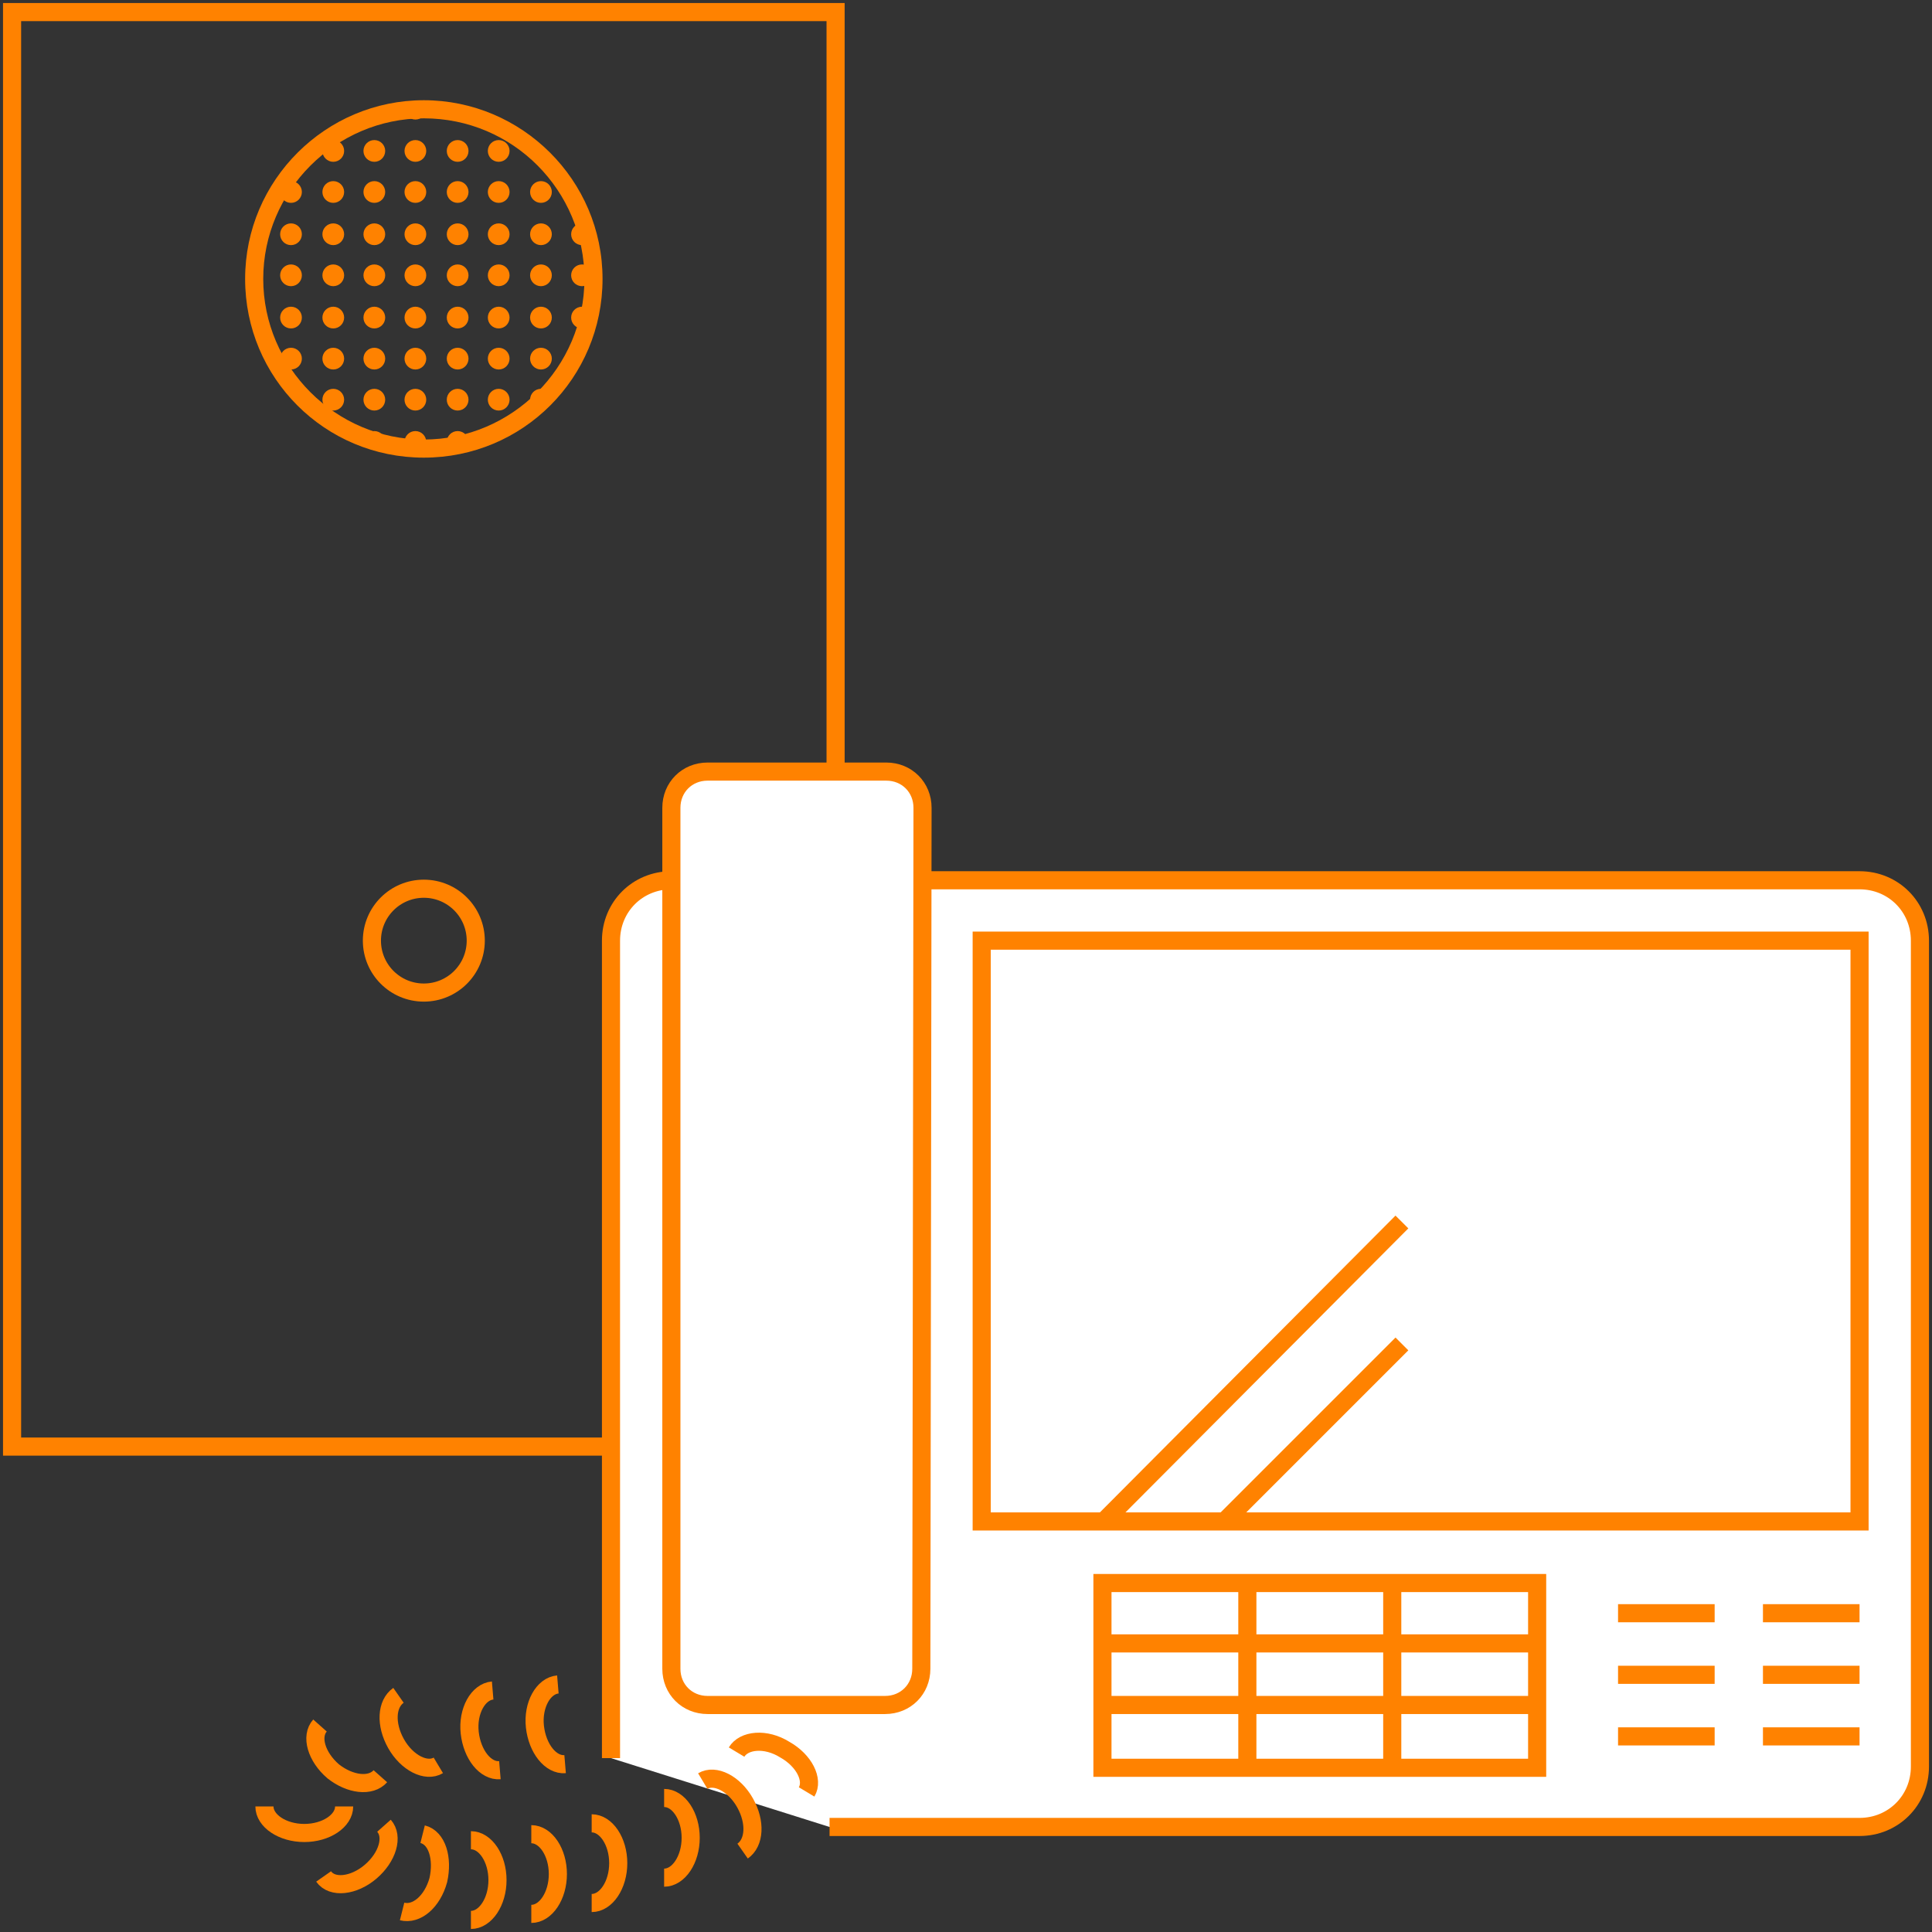 <?xml version="1.0" encoding="UTF-8"?>
<!-- Generator: Adobe Illustrator 24.0.1, SVG Export Plug-In . SVG Version: 6.00 Build 0)  -->
<svg version="1.1" id="レイヤー_1" xmlns="http://www.w3.org/2000/svg" xmlns:xlink="http://www.w3.org/1999/xlink" x="0px" y="0px" viewBox="0 0 160 160" style="enable-background:new 0 0 160 160;" xml:space="preserve">
<rect x="0" y="0" width="160" height="160" fill="#333333" stroke="none"/>
<style type="text/css">
	.st0{fill:none;}
	.st1{fill:#FFFFFF;}
	.st2{fill:none;stroke:#FF8200;stroke-width:1.5;stroke-miterlimit:10;}
	.st3{clip-path:url(#SVGID_2_);}
	.st4{fill:#FF8200;}
	.st5{clip-path:url(#SVGID_4_);}
	.st6{clip-path:url(#SVGID_6_);}
	.st7{clip-path:url(#SVGID_8_);}
	.st8{clip-path:url(#SVGID_10_);}
	.st9{clip-path:url(#SVGID_12_);}
	.st10{clip-path:url(#SVGID_14_);}
	.st11{clip-path:url(#SVGID_16_);}
	.st12{clip-path:url(#SVGID_18_);}
	.st13{clip-path:url(#SVGID_20_);}
	.st14{clip-path:url(#SVGID_22_);}
	.st15{clip-path:url(#SVGID_24_);}
	.st16{clip-path:url(#SVGID_26_);}
	.st17{clip-path:url(#SVGID_28_);}
	.st18{clip-path:url(#SVGID_30_);}
	.st19{clip-path:url(#SVGID_32_);}
	.st20{clip-path:url(#SVGID_34_);}
	.st21{clip-path:url(#SVGID_36_);}
	.st22{clip-path:url(#SVGID_38_);}
	.st23{clip-path:url(#SVGID_40_);}
	.st24{clip-path:url(#SVGID_42_);}
	.st25{clip-path:url(#SVGID_44_);}
	.st26{clip-path:url(#SVGID_46_);}
	.st27{clip-path:url(#SVGID_48_);}
	.st28{clip-path:url(#SVGID_50_);}
	.st29{clip-path:url(#SVGID_52_);}
	.st30{clip-path:url(#SVGID_54_);}
	.st31{clip-path:url(#SVGID_56_);}
	.st32{clip-path:url(#SVGID_58_);}
	.st33{clip-path:url(#SVGID_60_);}
	.st34{clip-path:url(#SVGID_62_);}
	.st35{clip-path:url(#SVGID_64_);}
	.st36{clip-path:url(#SVGID_66_);}
	.st37{clip-path:url(#SVGID_68_);}
	.st38{clip-path:url(#SVGID_70_);}
	.st39{clip-path:url(#SVGID_72_);}
	.st40{clip-path:url(#SVGID_74_);}
	.st41{clip-path:url(#SVGID_76_);}
	.st42{clip-path:url(#SVGID_78_);}
	.st43{clip-path:url(#SVGID_80_);}
	.st44{clip-path:url(#SVGID_82_);}
	.st45{clip-path:url(#SVGID_84_);}
	.st46{clip-path:url(#SVGID_86_);}
	.st47{clip-path:url(#SVGID_88_);}
	.st48{clip-path:url(#SVGID_90_);}
	.st49{clip-path:url(#SVGID_92_);}
	.st50{clip-path:url(#SVGID_94_);}
	.st51{clip-path:url(#SVGID_96_);}
	.st52{clip-path:url(#SVGID_98_);}
	.st53{clip-path:url(#SVGID_100_);}
	.st54{clip-path:url(#SVGID_102_);}
	.st55{clip-path:url(#SVGID_104_);}
	.st56{clip-path:url(#SVGID_106_);}
	.st57{clip-path:url(#SVGID_108_);}
	.st58{clip-path:url(#SVGID_110_);}
	.st59{clip-path:url(#SVGID_112_);}
	.st60{clip-path:url(#SVGID_114_);}
	.st61{clip-path:url(#SVGID_116_);}
	.st62{clip-path:url(#SVGID_118_);}
	.st63{clip-path:url(#SVGID_120_);}
	.st64{clip-path:url(#SVGID_122_);}
	.st65{clip-path:url(#SVGID_124_);}
	.st66{clip-path:url(#SVGID_126_);}
	.st67{clip-path:url(#SVGID_128_);}
	.st68{clip-path:url(#SVGID_130_);}
	.st69{clip-path:url(#SVGID_132_);}
	.st70{clip-path:url(#SVGID_134_);}
	.st71{clip-path:url(#SVGID_136_);}
	.st72{clip-path:url(#SVGID_138_);}
	.st73{clip-path:url(#SVGID_140_);}
	.st74{clip-path:url(#SVGID_142_);}
	.st75{clip-path:url(#SVGID_144_);}
	.st76{clip-path:url(#SVGID_146_);}
	.st77{clip-path:url(#SVGID_148_);}
	.st78{clip-path:url(#SVGID_150_);}
	.st79{clip-path:url(#SVGID_152_);}
	.st80{clip-path:url(#SVGID_154_);}
	.st81{clip-path:url(#SVGID_156_);}
	.st82{clip-path:url(#SVGID_158_);}
	.st83{clip-path:url(#SVGID_160_);}
	.st84{clip-path:url(#SVGID_162_);}
</style>
<g>
	<rect x="1" y="1" class="st0" width="68.2" height="118.8"/>
	<g>
		<path class="st1" d="M50.6,145.6V77.9c0-2.8,2.2-5,5-5H154c2.8,0,5,2.2,5,5v68.4c0,2.8-2.2,5-5,5H68.7"/>
	</g>
	<g>
		<path class="st1" d="M76.3,138.2c0,1.7-1.3,3-3,3H58.6c-1.7,0-3-1.3-3-3V66.9c0-1.7,1.3-3,3-3h14.8c1.7,0,3,1.3,3,3L76.3,138.2    L76.3,138.2z"/>
	</g>
</g>
<rect class="st0" width="160" height="160"/>
<polyline class="st2" points="50.6,119.8 1,119.8 1,1 69.2,1 69.2,63.9 "/>
<circle class="st2" cx="35.1" cy="77.9" r="4.3"/>
<g>
	<g>
		<g>
			<defs>
				<circle id="SVGID_1_" cx="35.1" cy="23.1" r="14.1"/>
			</defs>
			<clipPath id="SVGID_2_">
				<use xlink:href="#SVGID_1_" style="overflow:visible;"/>
			</clipPath>
			<g class="st3">
				<circle class="st4" cx="48.2" cy="9" r="0.9"/>
			</g>
		</g>
		<g>
			<defs>
				<circle id="SVGID_3_" cx="35.1" cy="23.1" r="14.1"/>
			</defs>
			<clipPath id="SVGID_4_">
				<use xlink:href="#SVGID_3_" style="overflow:visible;"/>
			</clipPath>
			<g class="st5">
				<circle class="st4" cx="48.2" cy="12.5" r="0.9"/>
			</g>
		</g>
		<g>
			<defs>
				<circle id="SVGID_5_" cx="35.1" cy="23.1" r="14.1"/>
			</defs>
			<clipPath id="SVGID_6_">
				<use xlink:href="#SVGID_5_" style="overflow:visible;"/>
			</clipPath>
			<g class="st6">
				<circle class="st4" cx="48.2" cy="15.9" r="0.9"/>
			</g>
		</g>
		<g>
			<defs>
				<circle id="SVGID_7_" cx="35.1" cy="23.1" r="14.1"/>
			</defs>
			<clipPath id="SVGID_8_">
				<use xlink:href="#SVGID_7_" style="overflow:visible;"/>
			</clipPath>
			<g class="st7">
				<circle class="st4" cx="48.2" cy="19.4" r="0.9"/>
			</g>
		</g>
		<g>
			<defs>
				<circle id="SVGID_9_" cx="35.1" cy="23.1" r="14.1"/>
			</defs>
			<clipPath id="SVGID_10_">
				<use xlink:href="#SVGID_9_" style="overflow:visible;"/>
			</clipPath>
			<g class="st8">
				<circle class="st4" cx="48.2" cy="22.8" r="0.9"/>
			</g>
		</g>
		<g>
			<defs>
				<circle id="SVGID_11_" cx="35.1" cy="23.1" r="14.1"/>
			</defs>
			<clipPath id="SVGID_12_">
				<use xlink:href="#SVGID_11_" style="overflow:visible;"/>
			</clipPath>
			<g class="st9">
				<circle class="st4" cx="48.2" cy="26.3" r="0.9"/>
			</g>
		</g>
		<g>
			<defs>
				<circle id="SVGID_13_" cx="35.1" cy="23.1" r="14.1"/>
			</defs>
			<clipPath id="SVGID_14_">
				<use xlink:href="#SVGID_13_" style="overflow:visible;"/>
			</clipPath>
			<g class="st10">
				<circle class="st4" cx="48.2" cy="29.7" r="0.9"/>
			</g>
		</g>
		<g>
			<defs>
				<circle id="SVGID_15_" cx="35.1" cy="23.1" r="14.1"/>
			</defs>
			<clipPath id="SVGID_16_">
				<use xlink:href="#SVGID_15_" style="overflow:visible;"/>
			</clipPath>
			<g class="st11">
				<circle class="st4" cx="48.2" cy="33.1" r="0.9"/>
			</g>
		</g>
		<g>
			<defs>
				<circle id="SVGID_17_" cx="35.1" cy="23.1" r="14.1"/>
			</defs>
			<clipPath id="SVGID_18_">
				<use xlink:href="#SVGID_17_" style="overflow:visible;"/>
			</clipPath>
			<g class="st12">
				<circle class="st4" cx="48.2" cy="36.6" r="0.9"/>
			</g>
		</g>
		<g>
			<defs>
				<circle id="SVGID_19_" cx="35.1" cy="23.1" r="14.1"/>
			</defs>
			<clipPath id="SVGID_20_">
				<use xlink:href="#SVGID_19_" style="overflow:visible;"/>
			</clipPath>
			<g class="st13">
				<circle class="st4" cx="44.8" cy="9" r="0.9"/>
			</g>
		</g>
		<g>
			<defs>
				<circle id="SVGID_21_" cx="35.1" cy="23.1" r="14.1"/>
			</defs>
			<clipPath id="SVGID_22_">
				<use xlink:href="#SVGID_21_" style="overflow:visible;"/>
			</clipPath>
			<g class="st14">
				<circle class="st4" cx="44.8" cy="12.5" r="0.9"/>
			</g>
		</g>
		<g>
			<defs>
				<circle id="SVGID_23_" cx="35.1" cy="23.1" r="14.1"/>
			</defs>
			<clipPath id="SVGID_24_">
				<use xlink:href="#SVGID_23_" style="overflow:visible;"/>
			</clipPath>
			<g class="st15">
				<circle class="st4" cx="44.8" cy="15.9" r="0.9"/>
			</g>
		</g>
		<g>
			<defs>
				<circle id="SVGID_25_" cx="35.1" cy="23.1" r="14.1"/>
			</defs>
			<clipPath id="SVGID_26_">
				<use xlink:href="#SVGID_25_" style="overflow:visible;"/>
			</clipPath>
			<g class="st16">
				<circle class="st4" cx="44.8" cy="19.4" r="0.9"/>
			</g>
		</g>
		<g>
			<defs>
				<circle id="SVGID_27_" cx="35.1" cy="23.1" r="14.1"/>
			</defs>
			<clipPath id="SVGID_28_">
				<use xlink:href="#SVGID_27_" style="overflow:visible;"/>
			</clipPath>
			<g class="st17">
				<circle class="st4" cx="44.8" cy="22.8" r="0.9"/>
			</g>
		</g>
		<g>
			<defs>
				<circle id="SVGID_29_" cx="35.1" cy="23.1" r="14.1"/>
			</defs>
			<clipPath id="SVGID_30_">
				<use xlink:href="#SVGID_29_" style="overflow:visible;"/>
			</clipPath>
			<g class="st18">
				<circle class="st4" cx="44.8" cy="26.3" r="0.9"/>
			</g>
		</g>
		<g>
			<defs>
				<circle id="SVGID_31_" cx="35.1" cy="23.1" r="14.1"/>
			</defs>
			<clipPath id="SVGID_32_">
				<use xlink:href="#SVGID_31_" style="overflow:visible;"/>
			</clipPath>
			<g class="st19">
				<circle class="st4" cx="44.8" cy="29.7" r="0.9"/>
			</g>
		</g>
		<g>
			<defs>
				<circle id="SVGID_33_" cx="35.1" cy="23.1" r="14.1"/>
			</defs>
			<clipPath id="SVGID_34_">
				<use xlink:href="#SVGID_33_" style="overflow:visible;"/>
			</clipPath>
			<g class="st20">
				<circle class="st4" cx="44.8" cy="33.1" r="0.9"/>
			</g>
		</g>
		<g>
			<defs>
				<circle id="SVGID_35_" cx="35.1" cy="23.1" r="14.1"/>
			</defs>
			<clipPath id="SVGID_36_">
				<use xlink:href="#SVGID_35_" style="overflow:visible;"/>
			</clipPath>
			<g class="st21">
				<circle class="st4" cx="44.8" cy="36.6" r="0.9"/>
			</g>
		</g>
		<g>
			<defs>
				<circle id="SVGID_37_" cx="35.1" cy="23.1" r="14.1"/>
			</defs>
			<clipPath id="SVGID_38_">
				<use xlink:href="#SVGID_37_" style="overflow:visible;"/>
			</clipPath>
			<g class="st22">
				<circle class="st4" cx="41.3" cy="9" r="0.9"/>
			</g>
		</g>
		<g>
			<defs>
				<circle id="SVGID_39_" cx="35.1" cy="23.1" r="14.1"/>
			</defs>
			<clipPath id="SVGID_40_">
				<use xlink:href="#SVGID_39_" style="overflow:visible;"/>
			</clipPath>
			<g class="st23">
				<circle class="st4" cx="41.3" cy="12.5" r="0.9"/>
			</g>
		</g>
		<g>
			<defs>
				<circle id="SVGID_41_" cx="35.1" cy="23.1" r="14.1"/>
			</defs>
			<clipPath id="SVGID_42_">
				<use xlink:href="#SVGID_41_" style="overflow:visible;"/>
			</clipPath>
			<g class="st24">
				<circle class="st4" cx="41.3" cy="15.9" r="0.9"/>
			</g>
		</g>
		<g>
			<defs>
				<circle id="SVGID_43_" cx="35.1" cy="23.1" r="14.1"/>
			</defs>
			<clipPath id="SVGID_44_">
				<use xlink:href="#SVGID_43_" style="overflow:visible;"/>
			</clipPath>
			<g class="st25">
				<circle class="st4" cx="41.3" cy="19.4" r="0.9"/>
			</g>
		</g>
		<g>
			<defs>
				<circle id="SVGID_45_" cx="35.1" cy="23.1" r="14.1"/>
			</defs>
			<clipPath id="SVGID_46_">
				<use xlink:href="#SVGID_45_" style="overflow:visible;"/>
			</clipPath>
			<g class="st26">
				<circle class="st4" cx="41.3" cy="22.8" r="0.9"/>
			</g>
		</g>
		<g>
			<defs>
				<circle id="SVGID_47_" cx="35.1" cy="23.1" r="14.1"/>
			</defs>
			<clipPath id="SVGID_48_">
				<use xlink:href="#SVGID_47_" style="overflow:visible;"/>
			</clipPath>
			<g class="st27">
				<circle class="st4" cx="41.3" cy="26.3" r="0.9"/>
			</g>
		</g>
		<g>
			<defs>
				<circle id="SVGID_49_" cx="35.1" cy="23.1" r="14.1"/>
			</defs>
			<clipPath id="SVGID_50_">
				<use xlink:href="#SVGID_49_" style="overflow:visible;"/>
			</clipPath>
			<g class="st28">
				<circle class="st4" cx="41.3" cy="29.7" r="0.9"/>
			</g>
		</g>
		<g>
			<defs>
				<circle id="SVGID_51_" cx="35.1" cy="23.1" r="14.1"/>
			</defs>
			<clipPath id="SVGID_52_">
				<use xlink:href="#SVGID_51_" style="overflow:visible;"/>
			</clipPath>
			<g class="st29">
				<circle class="st4" cx="41.3" cy="33.1" r="0.9"/>
			</g>
		</g>
		<g>
			<defs>
				<circle id="SVGID_53_" cx="35.1" cy="23.1" r="14.1"/>
			</defs>
			<clipPath id="SVGID_54_">
				<use xlink:href="#SVGID_53_" style="overflow:visible;"/>
			</clipPath>
			<g class="st30">
				<circle class="st4" cx="41.3" cy="36.6" r="0.9"/>
			</g>
		</g>
		<g>
			<defs>
				<circle id="SVGID_55_" cx="35.1" cy="23.1" r="14.1"/>
			</defs>
			<clipPath id="SVGID_56_">
				<use xlink:href="#SVGID_55_" style="overflow:visible;"/>
			</clipPath>
			<g class="st31">
				<circle class="st4" cx="37.9" cy="9" r="0.9"/>
			</g>
		</g>
		<g>
			<defs>
				<circle id="SVGID_57_" cx="35.1" cy="23.1" r="14.1"/>
			</defs>
			<clipPath id="SVGID_58_">
				<use xlink:href="#SVGID_57_" style="overflow:visible;"/>
			</clipPath>
			<g class="st32">
				<circle class="st4" cx="37.9" cy="12.5" r="0.9"/>
			</g>
		</g>
		<g>
			<defs>
				<circle id="SVGID_59_" cx="35.1" cy="23.1" r="14.1"/>
			</defs>
			<clipPath id="SVGID_60_">
				<use xlink:href="#SVGID_59_" style="overflow:visible;"/>
			</clipPath>
			<g class="st33">
				<circle class="st4" cx="37.9" cy="15.9" r="0.9"/>
			</g>
		</g>
		<g>
			<defs>
				<circle id="SVGID_61_" cx="35.1" cy="23.1" r="14.1"/>
			</defs>
			<clipPath id="SVGID_62_">
				<use xlink:href="#SVGID_61_" style="overflow:visible;"/>
			</clipPath>
			<g class="st34">
				<circle class="st4" cx="37.9" cy="19.4" r="0.9"/>
			</g>
		</g>
		<g>
			<defs>
				<circle id="SVGID_63_" cx="35.1" cy="23.1" r="14.1"/>
			</defs>
			<clipPath id="SVGID_64_">
				<use xlink:href="#SVGID_63_" style="overflow:visible;"/>
			</clipPath>
			<g class="st35">
				<circle class="st4" cx="37.9" cy="22.8" r="0.9"/>
			</g>
		</g>
		<g>
			<defs>
				<circle id="SVGID_65_" cx="35.1" cy="23.1" r="14.1"/>
			</defs>
			<clipPath id="SVGID_66_">
				<use xlink:href="#SVGID_65_" style="overflow:visible;"/>
			</clipPath>
			<g class="st36">
				<circle class="st4" cx="37.9" cy="26.3" r="0.9"/>
			</g>
		</g>
		<g>
			<defs>
				<circle id="SVGID_67_" cx="35.1" cy="23.1" r="14.1"/>
			</defs>
			<clipPath id="SVGID_68_">
				<use xlink:href="#SVGID_67_" style="overflow:visible;"/>
			</clipPath>
			<g class="st37">
				<circle class="st4" cx="37.9" cy="29.7" r="0.9"/>
			</g>
		</g>
		<g>
			<defs>
				<circle id="SVGID_69_" cx="35.1" cy="23.1" r="14.1"/>
			</defs>
			<clipPath id="SVGID_70_">
				<use xlink:href="#SVGID_69_" style="overflow:visible;"/>
			</clipPath>
			<g class="st38">
				<circle class="st4" cx="37.9" cy="33.1" r="0.9"/>
			</g>
		</g>
		<g>
			<defs>
				<circle id="SVGID_71_" cx="35.1" cy="23.1" r="14.1"/>
			</defs>
			<clipPath id="SVGID_72_">
				<use xlink:href="#SVGID_71_" style="overflow:visible;"/>
			</clipPath>
			<g class="st39">
				<circle class="st4" cx="37.9" cy="36.6" r="0.9"/>
			</g>
		</g>
		<g>
			<defs>
				<circle id="SVGID_73_" cx="35.1" cy="23.1" r="14.1"/>
			</defs>
			<clipPath id="SVGID_74_">
				<use xlink:href="#SVGID_73_" style="overflow:visible;"/>
			</clipPath>
			<g class="st40">
				<circle class="st4" cx="34.4" cy="9" r="0.9"/>
			</g>
		</g>
		<g>
			<defs>
				<circle id="SVGID_75_" cx="35.1" cy="23.1" r="14.1"/>
			</defs>
			<clipPath id="SVGID_76_">
				<use xlink:href="#SVGID_75_" style="overflow:visible;"/>
			</clipPath>
			<g class="st41">
				<circle class="st4" cx="34.4" cy="12.5" r="0.9"/>
			</g>
		</g>
		<g>
			<defs>
				<circle id="SVGID_77_" cx="35.1" cy="23.1" r="14.1"/>
			</defs>
			<clipPath id="SVGID_78_">
				<use xlink:href="#SVGID_77_" style="overflow:visible;"/>
			</clipPath>
			<g class="st42">
				<circle class="st4" cx="34.4" cy="15.9" r="0.9"/>
			</g>
		</g>
		<g>
			<defs>
				<circle id="SVGID_79_" cx="35.1" cy="23.1" r="14.1"/>
			</defs>
			<clipPath id="SVGID_80_">
				<use xlink:href="#SVGID_79_" style="overflow:visible;"/>
			</clipPath>
			<g class="st43">
				<circle class="st4" cx="34.4" cy="19.4" r="0.9"/>
			</g>
		</g>
		<g>
			<defs>
				<circle id="SVGID_81_" cx="35.1" cy="23.1" r="14.1"/>
			</defs>
			<clipPath id="SVGID_82_">
				<use xlink:href="#SVGID_81_" style="overflow:visible;"/>
			</clipPath>
			<g class="st44">
				<circle class="st4" cx="34.4" cy="22.8" r="0.9"/>
			</g>
		</g>
		<g>
			<defs>
				<circle id="SVGID_83_" cx="35.1" cy="23.1" r="14.1"/>
			</defs>
			<clipPath id="SVGID_84_">
				<use xlink:href="#SVGID_83_" style="overflow:visible;"/>
			</clipPath>
			<g class="st45">
				<circle class="st4" cx="34.4" cy="26.3" r="0.9"/>
			</g>
		</g>
		<g>
			<defs>
				<circle id="SVGID_85_" cx="35.1" cy="23.1" r="14.1"/>
			</defs>
			<clipPath id="SVGID_86_">
				<use xlink:href="#SVGID_85_" style="overflow:visible;"/>
			</clipPath>
			<g class="st46">
				<circle class="st4" cx="34.4" cy="29.7" r="0.9"/>
			</g>
		</g>
		<g>
			<defs>
				<circle id="SVGID_87_" cx="35.1" cy="23.1" r="14.1"/>
			</defs>
			<clipPath id="SVGID_88_">
				<use xlink:href="#SVGID_87_" style="overflow:visible;"/>
			</clipPath>
			<g class="st47">
				<circle class="st4" cx="34.4" cy="33.1" r="0.9"/>
			</g>
		</g>
		<g>
			<defs>
				<circle id="SVGID_89_" cx="35.1" cy="23.1" r="14.1"/>
			</defs>
			<clipPath id="SVGID_90_">
				<use xlink:href="#SVGID_89_" style="overflow:visible;"/>
			</clipPath>
			<g class="st48">
				<circle class="st4" cx="34.4" cy="36.6" r="0.9"/>
			</g>
		</g>
		<g>
			<defs>
				<circle id="SVGID_91_" cx="35.1" cy="23.1" r="14.1"/>
			</defs>
			<clipPath id="SVGID_92_">
				<use xlink:href="#SVGID_91_" style="overflow:visible;"/>
			</clipPath>
			<g class="st49">
				<circle class="st4" cx="31" cy="9" r="0.9"/>
			</g>
		</g>
		<g>
			<defs>
				<circle id="SVGID_93_" cx="35.1" cy="23.1" r="14.1"/>
			</defs>
			<clipPath id="SVGID_94_">
				<use xlink:href="#SVGID_93_" style="overflow:visible;"/>
			</clipPath>
			<g class="st50">
				<circle class="st4" cx="31" cy="12.5" r="0.9"/>
			</g>
		</g>
		<g>
			<defs>
				<circle id="SVGID_95_" cx="35.1" cy="23.1" r="14.1"/>
			</defs>
			<clipPath id="SVGID_96_">
				<use xlink:href="#SVGID_95_" style="overflow:visible;"/>
			</clipPath>
			<g class="st51">
				<circle class="st4" cx="31" cy="15.9" r="0.9"/>
			</g>
		</g>
		<g>
			<defs>
				<circle id="SVGID_97_" cx="35.1" cy="23.1" r="14.1"/>
			</defs>
			<clipPath id="SVGID_98_">
				<use xlink:href="#SVGID_97_" style="overflow:visible;"/>
			</clipPath>
			<g class="st52">
				<circle class="st4" cx="31" cy="19.4" r="0.9"/>
			</g>
		</g>
		<g>
			<defs>
				<circle id="SVGID_99_" cx="35.1" cy="23.1" r="14.1"/>
			</defs>
			<clipPath id="SVGID_100_">
				<use xlink:href="#SVGID_99_" style="overflow:visible;"/>
			</clipPath>
			<g class="st53">
				<circle class="st4" cx="31" cy="22.8" r="0.9"/>
			</g>
		</g>
		<g>
			<defs>
				<circle id="SVGID_101_" cx="35.1" cy="23.1" r="14.1"/>
			</defs>
			<clipPath id="SVGID_102_">
				<use xlink:href="#SVGID_101_" style="overflow:visible;"/>
			</clipPath>
			<g class="st54">
				<circle class="st4" cx="31" cy="26.3" r="0.9"/>
			</g>
		</g>
		<g>
			<defs>
				<circle id="SVGID_103_" cx="35.1" cy="23.1" r="14.1"/>
			</defs>
			<clipPath id="SVGID_104_">
				<use xlink:href="#SVGID_103_" style="overflow:visible;"/>
			</clipPath>
			<g class="st55">
				<circle class="st4" cx="31" cy="29.7" r="0.9"/>
			</g>
		</g>
		<g>
			<defs>
				<circle id="SVGID_105_" cx="35.1" cy="23.1" r="14.1"/>
			</defs>
			<clipPath id="SVGID_106_">
				<use xlink:href="#SVGID_105_" style="overflow:visible;"/>
			</clipPath>
			<g class="st56">
				<circle class="st4" cx="31" cy="33.1" r="0.9"/>
			</g>
		</g>
		<g>
			<defs>
				<circle id="SVGID_107_" cx="35.1" cy="23.1" r="14.1"/>
			</defs>
			<clipPath id="SVGID_108_">
				<use xlink:href="#SVGID_107_" style="overflow:visible;"/>
			</clipPath>
			<g class="st57">
				<circle class="st4" cx="31" cy="36.6" r="0.9"/>
			</g>
		</g>
		<g>
			<defs>
				<circle id="SVGID_109_" cx="35.1" cy="23.1" r="14.1"/>
			</defs>
			<clipPath id="SVGID_110_">
				<use xlink:href="#SVGID_109_" style="overflow:visible;"/>
			</clipPath>
			<g class="st58">
				<circle class="st4" cx="27.6" cy="9" r="0.9"/>
			</g>
		</g>
		<g>
			<defs>
				<circle id="SVGID_111_" cx="35.1" cy="23.1" r="14.1"/>
			</defs>
			<clipPath id="SVGID_112_">
				<use xlink:href="#SVGID_111_" style="overflow:visible;"/>
			</clipPath>
			<g class="st59">
				<circle class="st4" cx="27.6" cy="12.5" r="0.9"/>
			</g>
		</g>
		<g>
			<defs>
				<circle id="SVGID_113_" cx="35.1" cy="23.1" r="14.1"/>
			</defs>
			<clipPath id="SVGID_114_">
				<use xlink:href="#SVGID_113_" style="overflow:visible;"/>
			</clipPath>
			<g class="st60">
				<circle class="st4" cx="27.6" cy="15.9" r="0.9"/>
			</g>
		</g>
		<g>
			<defs>
				<circle id="SVGID_115_" cx="35.1" cy="23.1" r="14.1"/>
			</defs>
			<clipPath id="SVGID_116_">
				<use xlink:href="#SVGID_115_" style="overflow:visible;"/>
			</clipPath>
			<g class="st61">
				<circle class="st4" cx="27.6" cy="19.4" r="0.9"/>
			</g>
		</g>
		<g>
			<defs>
				<circle id="SVGID_117_" cx="35.1" cy="23.1" r="14.1"/>
			</defs>
			<clipPath id="SVGID_118_">
				<use xlink:href="#SVGID_117_" style="overflow:visible;"/>
			</clipPath>
			<g class="st62">
				<circle class="st4" cx="27.6" cy="22.8" r="0.9"/>
			</g>
		</g>
		<g>
			<defs>
				<circle id="SVGID_119_" cx="35.1" cy="23.1" r="14.1"/>
			</defs>
			<clipPath id="SVGID_120_">
				<use xlink:href="#SVGID_119_" style="overflow:visible;"/>
			</clipPath>
			<g class="st63">
				<circle class="st4" cx="27.6" cy="26.3" r="0.9"/>
			</g>
		</g>
		<g>
			<defs>
				<circle id="SVGID_121_" cx="35.1" cy="23.1" r="14.1"/>
			</defs>
			<clipPath id="SVGID_122_">
				<use xlink:href="#SVGID_121_" style="overflow:visible;"/>
			</clipPath>
			<g class="st64">
				<circle class="st4" cx="27.6" cy="29.7" r="0.9"/>
			</g>
		</g>
		<g>
			<defs>
				<circle id="SVGID_123_" cx="35.1" cy="23.1" r="14.1"/>
			</defs>
			<clipPath id="SVGID_124_">
				<use xlink:href="#SVGID_123_" style="overflow:visible;"/>
			</clipPath>
			<g class="st65">
				<circle class="st4" cx="27.6" cy="33.1" r="0.9"/>
			</g>
		</g>
		<g>
			<defs>
				<circle id="SVGID_125_" cx="35.1" cy="23.1" r="14.1"/>
			</defs>
			<clipPath id="SVGID_126_">
				<use xlink:href="#SVGID_125_" style="overflow:visible;"/>
			</clipPath>
			<g class="st66">
				<circle class="st4" cx="27.6" cy="36.6" r="0.9"/>
			</g>
		</g>
		<g>
			<defs>
				<circle id="SVGID_127_" cx="35.1" cy="23.1" r="14.1"/>
			</defs>
			<clipPath id="SVGID_128_">
				<use xlink:href="#SVGID_127_" style="overflow:visible;"/>
			</clipPath>
			<g class="st67">
				<circle class="st4" cx="24.1" cy="9" r="0.9"/>
			</g>
		</g>
		<g>
			<defs>
				<circle id="SVGID_129_" cx="35.1" cy="23.1" r="14.1"/>
			</defs>
			<clipPath id="SVGID_130_">
				<use xlink:href="#SVGID_129_" style="overflow:visible;"/>
			</clipPath>
			<g class="st68">
				<circle class="st4" cx="24.1" cy="12.5" r="0.9"/>
			</g>
		</g>
		<g>
			<defs>
				<circle id="SVGID_131_" cx="35.1" cy="23.1" r="14.1"/>
			</defs>
			<clipPath id="SVGID_132_">
				<use xlink:href="#SVGID_131_" style="overflow:visible;"/>
			</clipPath>
			<g class="st69">
				<circle class="st4" cx="24.1" cy="15.9" r="0.9"/>
			</g>
		</g>
		<g>
			<defs>
				<circle id="SVGID_133_" cx="35.1" cy="23.1" r="14.1"/>
			</defs>
			<clipPath id="SVGID_134_">
				<use xlink:href="#SVGID_133_" style="overflow:visible;"/>
			</clipPath>
			<g class="st70">
				<circle class="st4" cx="24.1" cy="19.4" r="0.9"/>
			</g>
		</g>
		<g>
			<defs>
				<circle id="SVGID_135_" cx="35.1" cy="23.1" r="14.1"/>
			</defs>
			<clipPath id="SVGID_136_">
				<use xlink:href="#SVGID_135_" style="overflow:visible;"/>
			</clipPath>
			<g class="st71">
				<circle class="st4" cx="24.1" cy="22.8" r="0.9"/>
			</g>
		</g>
		<g>
			<defs>
				<circle id="SVGID_137_" cx="35.1" cy="23.1" r="14.1"/>
			</defs>
			<clipPath id="SVGID_138_">
				<use xlink:href="#SVGID_137_" style="overflow:visible;"/>
			</clipPath>
			<g class="st72">
				<circle class="st4" cx="24.1" cy="26.3" r="0.9"/>
			</g>
		</g>
		<g>
			<defs>
				<circle id="SVGID_139_" cx="35.1" cy="23.1" r="14.1"/>
			</defs>
			<clipPath id="SVGID_140_">
				<use xlink:href="#SVGID_139_" style="overflow:visible;"/>
			</clipPath>
			<g class="st73">
				<circle class="st4" cx="24.1" cy="29.7" r="0.9"/>
			</g>
		</g>
		<g>
			<defs>
				<circle id="SVGID_141_" cx="35.1" cy="23.1" r="14.1"/>
			</defs>
			<clipPath id="SVGID_142_">
				<use xlink:href="#SVGID_141_" style="overflow:visible;"/>
			</clipPath>
			<g class="st74">
				<circle class="st4" cx="24.1" cy="33.1" r="0.9"/>
			</g>
		</g>
		<g>
			<defs>
				<circle id="SVGID_143_" cx="35.1" cy="23.1" r="14.1"/>
			</defs>
			<clipPath id="SVGID_144_">
				<use xlink:href="#SVGID_143_" style="overflow:visible;"/>
			</clipPath>
			<g class="st75">
				<circle class="st4" cx="24.1" cy="36.6" r="0.9"/>
			</g>
		</g>
		<g>
			<defs>
				<circle id="SVGID_145_" cx="35.1" cy="23.1" r="14.1"/>
			</defs>
			<clipPath id="SVGID_146_">
				<use xlink:href="#SVGID_145_" style="overflow:visible;"/>
			</clipPath>
			<g class="st76">
				<circle class="st4" cx="20.7" cy="9" r="0.9"/>
			</g>
		</g>
		<g>
			<defs>
				<circle id="SVGID_147_" cx="35.1" cy="23.1" r="14.1"/>
			</defs>
			<clipPath id="SVGID_148_">
				<use xlink:href="#SVGID_147_" style="overflow:visible;"/>
			</clipPath>
			<g class="st77">
				<circle class="st4" cx="20.7" cy="12.5" r="0.9"/>
			</g>
		</g>
		<g>
			<defs>
				<circle id="SVGID_149_" cx="35.1" cy="23.1" r="14.1"/>
			</defs>
			<clipPath id="SVGID_150_">
				<use xlink:href="#SVGID_149_" style="overflow:visible;"/>
			</clipPath>
			<g class="st78">
				<circle class="st4" cx="20.7" cy="15.9" r="0.9"/>
			</g>
		</g>
		<g>
			<defs>
				<circle id="SVGID_151_" cx="35.1" cy="23.1" r="14.1"/>
			</defs>
			<clipPath id="SVGID_152_">
				<use xlink:href="#SVGID_151_" style="overflow:visible;"/>
			</clipPath>
			<g class="st79">
				<circle class="st4" cx="20.7" cy="19.4" r="0.9"/>
			</g>
		</g>
		<g>
			<defs>
				<circle id="SVGID_153_" cx="35.1" cy="23.1" r="14.1"/>
			</defs>
			<clipPath id="SVGID_154_">
				<use xlink:href="#SVGID_153_" style="overflow:visible;"/>
			</clipPath>
			<g class="st80">
				<circle class="st4" cx="20.7" cy="22.8" r="0.9"/>
			</g>
		</g>
		<g>
			<defs>
				<circle id="SVGID_155_" cx="35.1" cy="23.1" r="14.1"/>
			</defs>
			<clipPath id="SVGID_156_">
				<use xlink:href="#SVGID_155_" style="overflow:visible;"/>
			</clipPath>
			<g class="st81">
				<circle class="st4" cx="20.7" cy="26.3" r="0.9"/>
			</g>
		</g>
		<g>
			<defs>
				<circle id="SVGID_157_" cx="35.1" cy="23.1" r="14.1"/>
			</defs>
			<clipPath id="SVGID_158_">
				<use xlink:href="#SVGID_157_" style="overflow:visible;"/>
			</clipPath>
			<g class="st82">
				<circle class="st4" cx="20.7" cy="29.7" r="0.9"/>
			</g>
		</g>
		<g>
			<defs>
				<circle id="SVGID_159_" cx="35.1" cy="23.1" r="14.1"/>
			</defs>
			<clipPath id="SVGID_160_">
				<use xlink:href="#SVGID_159_" style="overflow:visible;"/>
			</clipPath>
			<g class="st83">
				<circle class="st4" cx="20.7" cy="33.1" r="0.9"/>
			</g>
		</g>
		<g>
			<defs>
				<circle id="SVGID_161_" cx="35.1" cy="23.1" r="14.1"/>
			</defs>
			<clipPath id="SVGID_162_">
				<use xlink:href="#SVGID_161_" style="overflow:visible;"/>
			</clipPath>
			<g class="st84">
				<circle class="st4" cx="20.7" cy="36.6" r="0.9"/>
			</g>
		</g>
	</g>
	<path class="st4" d="M35.1,37.9c-8.2,0-14.8-6.6-14.8-14.8S27,8.3,35.1,8.3s14.8,6.6,14.8,14.8S43.3,37.9,35.1,37.9z M35.1,9.8   c-7.3,0-13.3,6-13.3,13.3s6,13.3,13.3,13.3s13.3-6,13.3-13.3S42.5,9.8,35.1,9.8z"/>
</g>
<path class="st2" d="M68.7,151.3H154c2.8,0,5-2.2,5-5V77.9c0-2.8-2.2-5-5-5H76.3"/>
<path class="st2" d="M50.6,145.6V77.9c0-2.8,2.2-5,5-5"/>
<g>
	<path class="st2" d="M76.3,138.2c0,1.7-1.3,3-3,3H58.6c-1.7,0-3-1.3-3-3V66.9c0-1.7,1.3-3,3-3h14.8c1.7,0,3,1.3,3,3L76.3,138.2   L76.3,138.2z"/>
</g>
<rect x="81.3" y="77.9" class="st2" width="72.7" height="48.1"/>
<line class="st2" x1="116.1" y1="101.2" x2="91.3" y2="126.1"/>
<line class="st2" x1="101.3" y1="126.1" x2="116.1" y2="111.3"/>
<line class="st2" x1="91.3" y1="136.1" x2="127.3" y2="136.1"/>
<line class="st2" x1="91.3" y1="141.2" x2="127.3" y2="141.2"/>
<line class="st2" x1="103.3" y1="131.1" x2="103.3" y2="146.3"/>
<line class="st2" x1="115.3" y1="131.1" x2="115.3" y2="146.3"/>
<line class="st2" x1="154" y1="143.8" x2="146" y2="143.8"/>
<line class="st2" x1="146" y1="133.6" x2="154" y2="133.6"/>
<line class="st2" x1="146" y1="138.7" x2="154" y2="138.7"/>
<line class="st2" x1="142" y1="143.8" x2="134" y2="143.8"/>
<line class="st2" x1="134" y1="133.6" x2="142" y2="133.6"/>
<line class="st2" x1="134" y1="138.7" x2="142" y2="138.7"/>
<path class="st0" d="M50.2,142.8c-15.4,0-26.9,2.5-25.1,9c1.9,6.5,40.4,6.1,40.4-10.5"/>
<path class="st2" d="M39,152.4c1.2,0,2.2,1.5,2.2,3.3s-1,3.3-2.2,3.3"/>
<path class="st2" d="M44,151.9c1.2,0,2.2,1.5,2.2,3.3s-1,3.3-2.2,3.3"/>
<path class="st2" d="M49,151c1.2,0,2.2,1.5,2.2,3.3s-1,3.3-2.2,3.3"/>
<path class="st2" d="M55,148.9c1.2,0,2.2,1.5,2.2,3.3s-1,3.3-2.2,3.3"/>
<path class="st2" d="M58.2,147.5c1-0.6,2.6,0.2,3.5,1.8s0.8,3.3-0.2,4"/>
<path class="st2" d="M61,145.1c0.6-1,2.4-1.2,4-0.2c1.6,0.9,2.4,2.5,1.8,3.5"/>
<path class="st2" d="M35,151.9c1.2,0.3,1.7,2,1.3,3.8c-0.5,1.8-1.8,2.9-3,2.6"/>
<path class="st2" d="M31.8,151.2c0.8,0.9,0.3,2.6-1.1,3.8s-3.2,1.4-3.9,0.4"/>
<path class="st2" d="M28.5,149.6c0,1.2-1.5,2.2-3.3,2.2s-3.3-1-3.3-2.2"/>
<path class="st2" d="M31.5,147.1c-0.8,0.9-2.5,0.7-3.9-0.4c-1.4-1.2-1.9-2.9-1.1-3.8"/>
<path class="st2" d="M36.3,146.2c-1,0.6-2.6-0.2-3.5-1.8c-0.9-1.6-0.8-3.3,0.2-4"/>
<path class="st2" d="M41.4,146.6c-1.2,0.1-2.3-1.3-2.5-3.1s0.7-3.4,1.9-3.5"/>
<path class="st2" d="M46.8,146.1c-1.2,0.1-2.3-1.3-2.5-3.1s0.7-3.4,1.9-3.5"/>
<rect x="91.3" y="131.1" class="st2" width="36" height="15.3"/>
</svg>